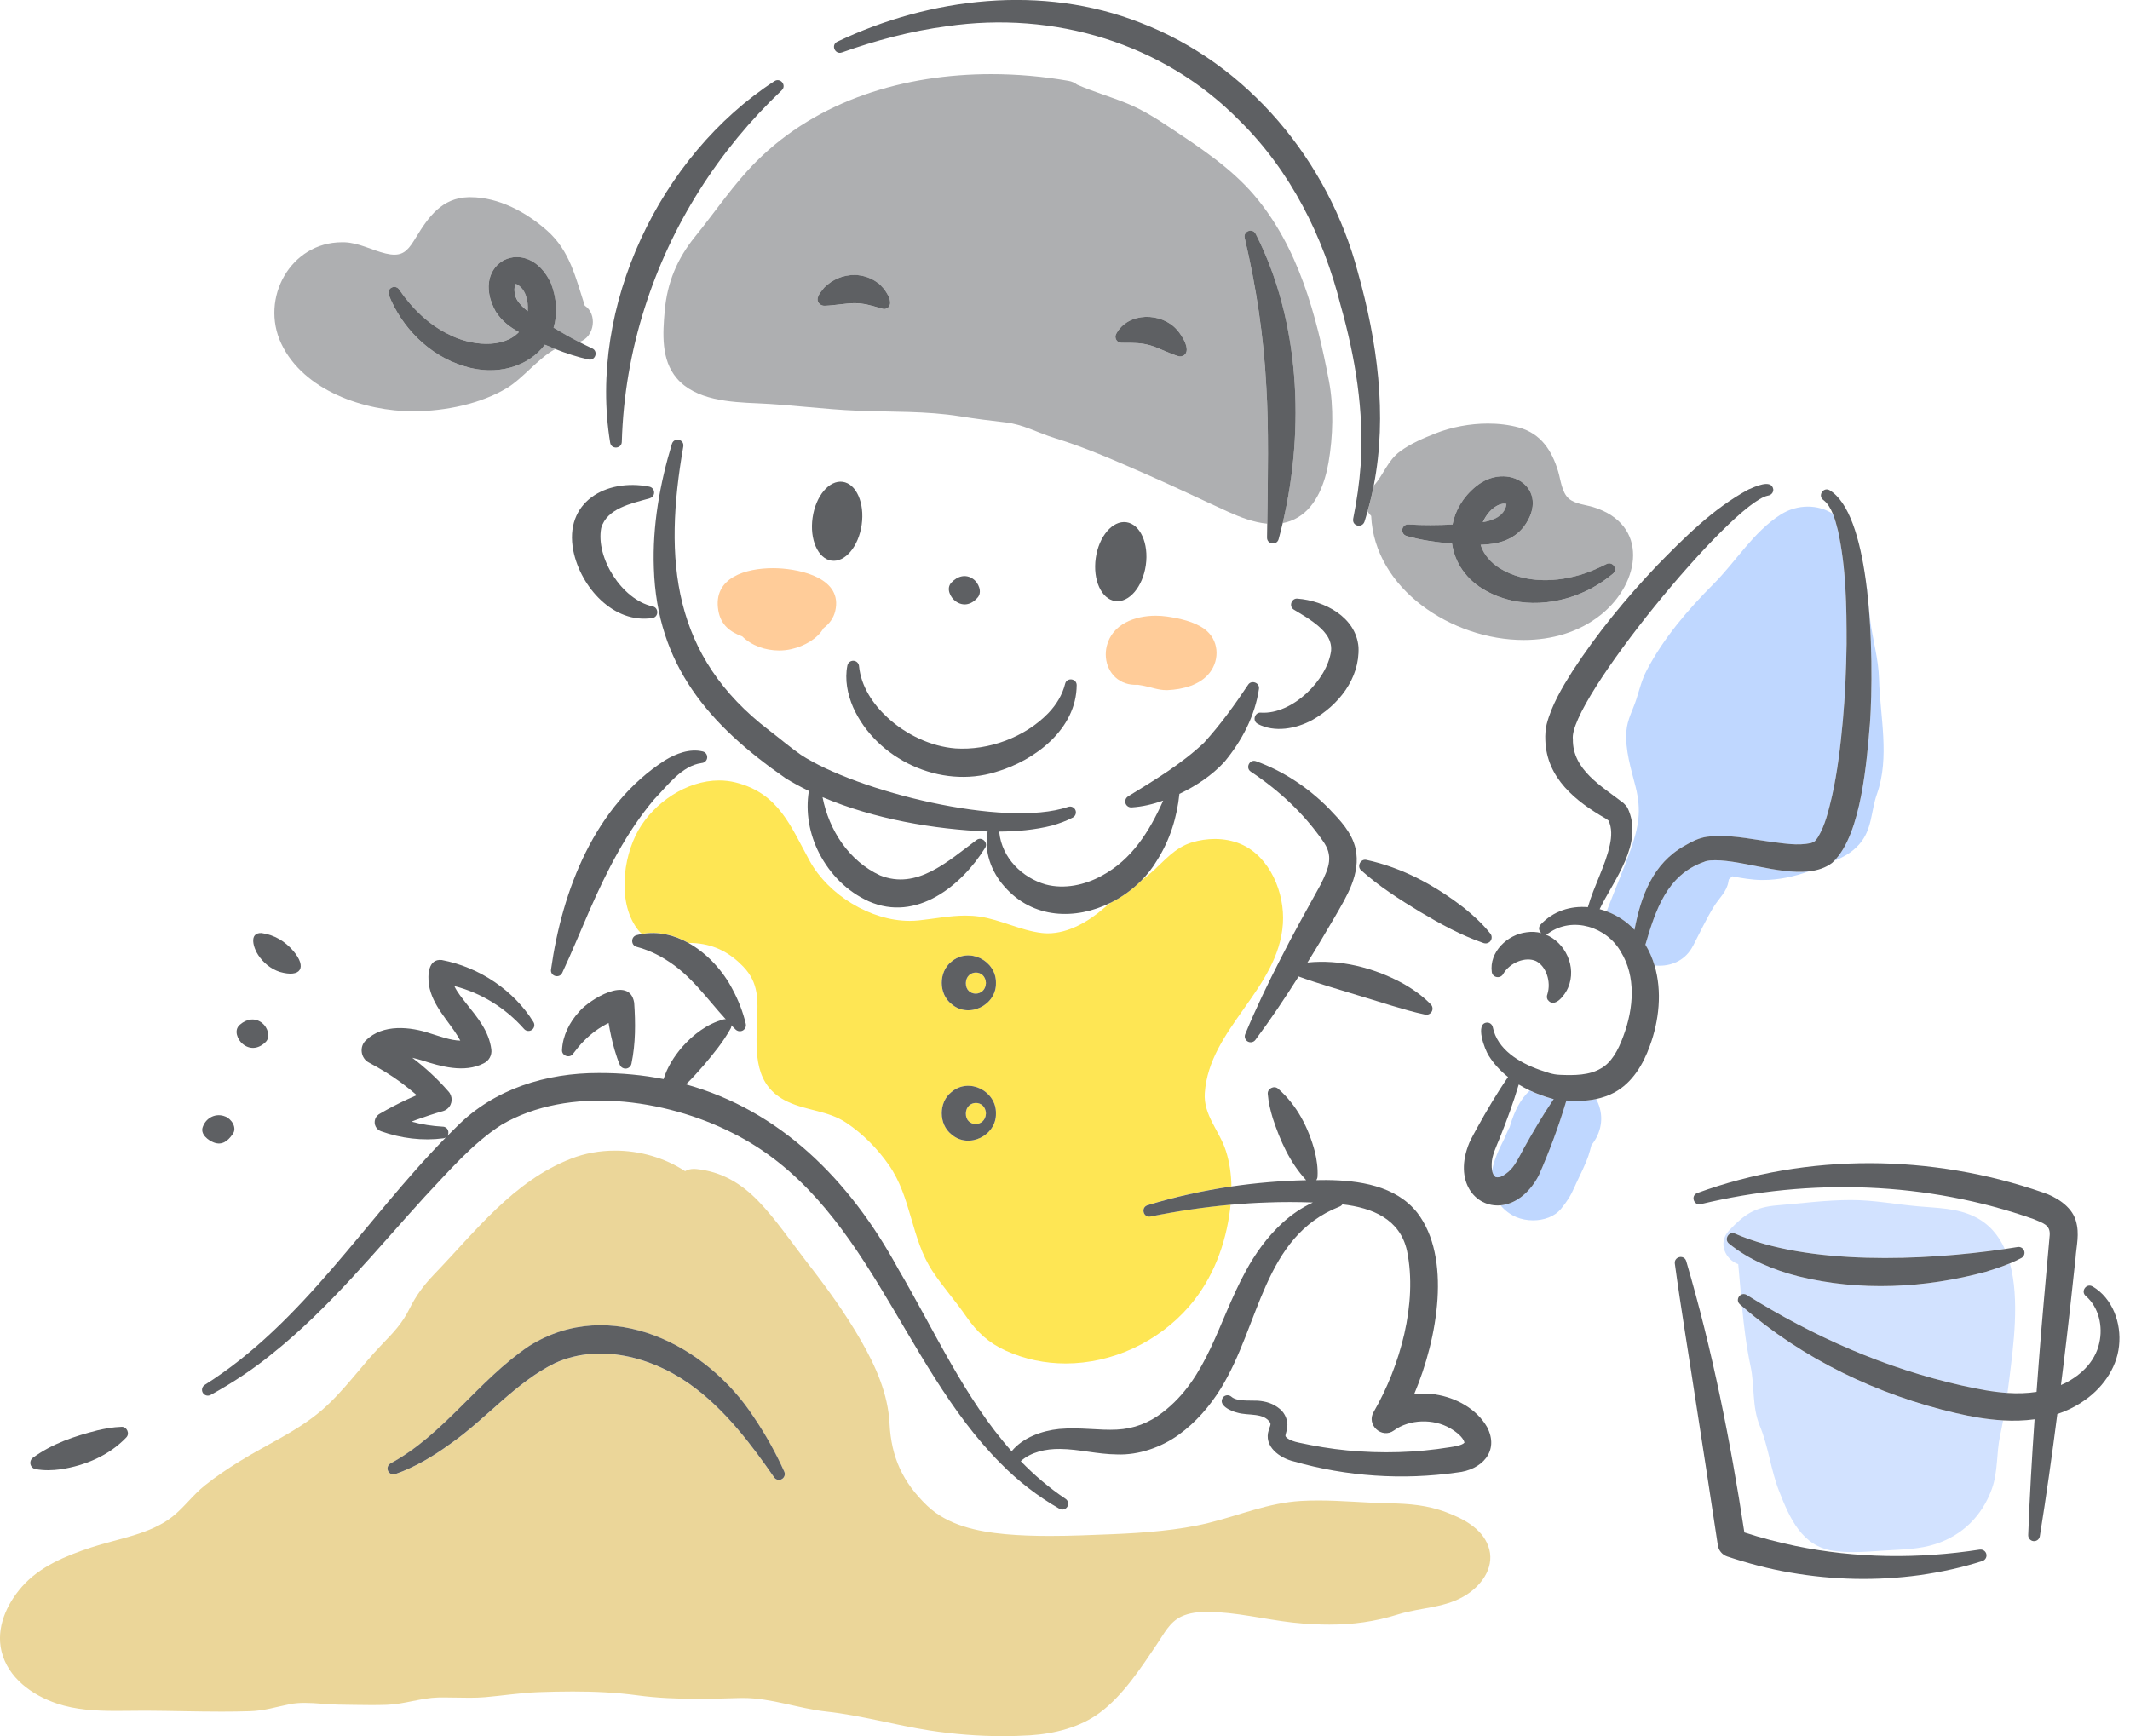 <svg width="157" height="128" viewBox="0 0 157 128" fill="none" xmlns="http://www.w3.org/2000/svg">
<g clip-path="url(#clip0_26_1686)">
<path d="M93.407 38.608C93.457 35.431 93.526 31.389 93.337 28.485C93.141 24.78 92.597 21.159 91.743 17.536C91.628 17.051 92.311 16.786 92.547 17.233C95.814 23.63 96.184 31.595 94.545 38.566C94.937 38.494 95.32 38.355 95.687 38.133C97.056 37.304 97.665 35.586 97.925 34.093C98.256 32.198 98.318 29.985 97.96 28.105C97.041 23.263 95.705 18.214 92.443 14.387C90.746 12.395 88.481 10.902 86.322 9.464C85.279 8.767 84.256 8.111 83.093 7.632C81.871 7.128 80.594 6.77 79.387 6.236C79.223 6.104 79.014 6.003 78.746 5.958C76.893 5.635 74.98 5.464 73.063 5.464C66.716 5.464 60.307 7.346 55.744 11.906C54.077 13.572 52.718 15.618 51.233 17.446C49.916 19.07 49.181 20.824 48.997 22.905C48.848 24.579 48.719 26.516 49.882 27.884C51.265 29.511 53.841 29.648 55.824 29.732C58.295 29.836 60.742 30.181 63.214 30.278C65.745 30.38 68.261 30.291 70.77 30.693C71.883 30.872 72.986 31.011 74.103 31.138C75.422 31.287 76.478 31.907 77.728 32.292C80.122 33.028 82.293 34.004 84.581 35.004C86.581 35.883 88.533 36.825 90.518 37.729C91.41 38.133 92.411 38.519 93.404 38.61L93.407 38.608ZM65.273 22.773C65.153 22.808 65.01 22.753 64.895 22.724C64.202 22.515 63.638 22.354 62.98 22.354C62.294 22.356 61.542 22.52 60.806 22.542C60.516 22.567 60.255 22.346 60.26 22.048C60.297 21.71 60.563 21.452 60.759 21.196C61.355 20.608 62.126 20.265 63.012 20.273C63.611 20.287 64.217 20.491 64.682 20.841C65.131 21.134 66.147 22.48 65.273 22.776V22.773ZM87.085 26.27C87.01 26.285 86.939 26.28 86.869 26.263C86.146 26.047 85.443 25.654 84.765 25.456C84.132 25.272 83.545 25.269 82.822 25.277H82.653C82.326 25.277 82.109 24.894 82.273 24.614C83.15 22.977 85.627 23.009 86.76 24.32C87.132 24.725 87.964 26.024 87.085 26.27Z" fill="#AEAFB1"/>
<path d="M30.459 30.318C30.491 30.318 30.521 30.318 30.553 30.318C32.809 30.303 35.412 29.787 37.37 28.605C38.535 27.899 39.635 26.454 40.922 25.729C40.666 25.627 40.413 25.523 40.162 25.411C38.955 27.027 36.595 27.76 34.193 26.988C32.879 26.585 31.718 25.855 30.782 24.941C29.86 24.032 29.128 22.942 28.656 21.745C28.569 21.524 28.676 21.273 28.899 21.184C29.09 21.109 29.302 21.179 29.413 21.338C30.37 22.736 31.622 23.965 33.152 24.688C34.647 25.453 37.039 25.744 38.244 24.482C37.596 24.122 36.997 23.69 36.535 22.972C34.516 19.306 38.907 17.178 40.614 20.896C41.068 22.105 41.091 23.215 40.8 24.159C41.419 24.534 42.047 24.889 42.691 25.217C43.878 24.827 44.022 23.119 43.103 22.535C42.435 20.494 42.017 18.494 40.316 16.992C38.791 15.646 36.766 14.538 34.682 14.538C34.632 14.538 34.585 14.538 34.535 14.538C32.586 14.585 31.594 15.969 30.668 17.491C30.174 18.298 29.841 18.775 29.071 18.775C28.887 18.775 28.678 18.748 28.437 18.691C27.386 18.442 26.472 17.896 25.372 17.859C25.317 17.859 25.263 17.859 25.21 17.859C21.412 17.859 19.152 21.989 20.734 25.336C22.386 28.823 26.89 30.321 30.457 30.321L30.459 30.318Z" fill="#AEAFB1"/>
<path d="M38.025 20.913C38.025 20.913 38.02 20.923 38.018 20.928C38.018 20.928 38.018 20.928 38.023 20.923V20.911L38.025 20.913Z" fill="#AEAFB1"/>
<path d="M38.902 22.94C38.957 22.175 38.761 21.338 38.12 20.97C38.053 20.943 38.02 20.941 38.016 20.936C37.859 21.209 37.919 21.715 38.085 22.048C38.259 22.381 38.557 22.674 38.905 22.94H38.902Z" fill="#AEAFB1"/>
<path d="M101.068 38.039C101.314 43.418 107.012 47.183 112.31 47.183C114.392 47.183 116.414 46.602 118.019 45.308C120.937 42.956 121.576 38.663 117.435 37.386C116.883 37.217 116.091 37.16 115.636 36.76C115.112 36.301 115.038 35.374 114.849 34.749C114.384 33.209 113.577 31.962 111.95 31.515C111.235 31.319 110.46 31.227 109.675 31.227C108.343 31.227 106.98 31.49 105.82 31.947C104.92 32.305 103.996 32.692 103.211 33.269C102.262 33.964 101.987 35.009 101.259 35.806C101.135 36.442 100.983 37.076 100.802 37.704C100.876 37.826 100.966 37.937 101.068 38.039ZM103.373 38.98C103.43 38.782 103.619 38.653 103.817 38.667C104.888 38.737 105.979 38.725 107.064 38.672C107.255 37.657 107.812 36.671 108.761 35.889C111.111 33.929 114.404 36.018 112.32 38.839C111.523 39.862 110.338 40.135 109.136 40.17C109.347 40.883 109.901 41.499 110.554 41.903C112.412 43.036 114.797 42.959 116.819 42.273C117.358 42.087 117.884 41.856 118.404 41.59C118.617 41.474 118.886 41.558 118.995 41.774C119.087 41.956 119.037 42.174 118.888 42.301C118.404 42.711 117.87 43.068 117.303 43.376C114.968 44.623 111.975 44.906 109.568 43.58C108.09 42.792 107.223 41.479 107.029 40.081C105.902 39.986 104.769 39.83 103.668 39.517C103.44 39.452 103.306 39.211 103.373 38.983V38.98Z" fill="#AEAFB1"/>
<path d="M111.031 37.13V37.14C111.031 37.14 111.031 37.15 111.034 37.153C111.034 37.143 111.034 37.133 111.031 37.128V37.13Z" fill="#AEAFB1"/>
<path d="M111.031 37.249C111.036 37.21 111.036 37.18 111.036 37.157C111.034 37.163 111.004 37.145 110.924 37.138C110.825 37.128 110.681 37.15 110.524 37.207C109.978 37.423 109.556 37.935 109.302 38.501C110.102 38.367 110.852 38.054 111.034 37.249H111.031Z" fill="#AEAFB1"/>
<path d="M72.673 72.47C72.623 71.424 71.219 71.464 71.192 72.47C71.172 73.508 72.633 73.525 72.673 72.47Z" fill="#FEE654"/>
<path d="M72.673 82.083C72.623 81.038 71.219 81.078 71.192 82.083C71.172 83.121 72.633 83.139 72.673 82.083Z" fill="#FEE654"/>
<path d="M50.744 69.515C50.94 69.517 51.136 69.522 51.328 69.539C52.733 69.671 53.809 70.255 54.78 71.258C55.938 72.462 55.866 73.717 55.804 75.303C55.707 77.653 55.588 80.052 58.037 81.214C59.47 81.897 61.032 81.872 62.386 82.779C63.608 83.596 64.679 84.686 65.519 85.891C67.191 88.284 67.148 91.324 68.743 93.731C69.501 94.878 70.437 95.919 71.219 97.059C71.999 98.196 72.871 99.011 74.138 99.582C75.552 100.223 77.055 100.523 78.55 100.523C81.966 100.523 85.359 98.956 87.649 96.314C89.398 94.294 90.349 91.749 90.674 89.114C90.687 89.015 90.694 88.913 90.704 88.814C88.727 88.99 86.755 89.288 84.797 89.683C84.278 89.792 84.062 89.017 84.584 88.848C86.601 88.23 88.672 87.775 90.766 87.468C90.754 86.578 90.63 85.689 90.359 84.845C89.882 83.357 88.692 82.213 88.804 80.581C89.132 75.815 94.246 72.929 94.562 68.082C94.709 65.841 93.613 63.147 91.447 62.223C90.848 61.97 90.198 61.853 89.544 61.853C88.978 61.853 88.412 61.94 87.873 62.101C86.576 62.489 85.831 63.472 84.859 64.327C84.621 64.538 84.37 64.736 84.117 64.928C83.466 65.583 82.701 66.135 81.874 66.544C81.69 66.686 81.508 66.83 81.332 66.984C80.229 67.938 78.754 68.809 77.238 68.809C77.092 68.809 76.948 68.802 76.801 68.784C75.226 68.603 73.763 67.803 72.198 67.575C71.848 67.523 71.5 67.503 71.155 67.503C69.995 67.503 68.86 67.739 67.695 67.858C67.481 67.88 67.267 67.89 67.051 67.89C64.172 67.89 61.067 65.983 59.686 63.48C58.27 60.904 57.406 58.493 54.229 57.688C53.826 57.587 53.414 57.539 53.004 57.539C50.61 57.539 48.212 59.173 47.052 61.212C45.88 63.274 45.505 66.683 47.072 68.608C47.149 68.703 47.231 68.782 47.316 68.849C48.518 68.635 49.698 68.921 50.749 69.507L50.744 69.515ZM70.112 70.913C71.411 69.778 73.443 70.826 73.41 72.47C73.453 74.097 71.403 75.127 70.127 74.015C69.185 73.275 69.175 71.665 70.112 70.913ZM70.112 80.526C71.411 79.394 73.443 80.439 73.41 82.083C73.453 83.71 71.403 84.741 70.127 83.628C69.185 82.888 69.175 81.279 70.112 80.526Z" fill="#FEE654"/>
<path d="M128.399 96.301C128.541 97.779 128.72 99.254 129.033 100.727C129.348 102.194 129.127 103.694 129.708 105.108C130.362 106.684 130.518 108.371 131.142 109.953C131.912 111.917 132.821 114.001 135.139 114.336C135.618 114.406 136.097 114.43 136.579 114.43C137.401 114.43 138.226 114.356 139.051 114.306C140.261 114.232 141.488 114.217 142.655 113.837C144.655 113.191 146.103 111.748 146.816 109.776C147.283 108.485 147.141 107.159 147.425 105.843C147.504 105.468 147.579 105.095 147.646 104.72C146.456 104.653 145.273 104.444 144.168 104.184C138.395 102.848 132.866 100.193 128.399 96.301Z" fill="#D2E2FF"/>
<path d="M128.75 95.472C133.663 98.549 138.986 100.896 144.633 102.157C145.743 102.406 146.861 102.624 147.969 102.699C148.021 102.316 148.07 101.936 148.118 101.551C148.396 99.266 148.883 95.824 148.147 93.142C147.564 93.386 146.967 93.579 146.369 93.763C141.883 94.975 137.086 95.218 132.545 94.093C130.727 93.621 128.919 92.889 127.441 91.68C127.056 91.367 127.443 90.736 127.895 90.949C133.263 93.294 141.741 92.956 147.77 92.079C147.308 91.054 146.595 90.207 145.522 89.688C144.235 89.064 142.804 89.062 141.408 88.938C139.741 88.791 138.124 88.471 136.448 88.471C136.44 88.471 136.43 88.471 136.423 88.471C134.592 88.471 132.831 88.714 131.018 88.861C129.353 88.992 128.568 89.526 127.441 90.726C126.571 91.652 127.214 92.891 128.124 93.199C128.196 93.954 128.258 94.707 128.325 95.459C128.444 95.392 128.598 95.38 128.752 95.474L128.75 95.472Z" fill="#D2E2FF"/>
<path d="M106.58 111.482C105.223 110.973 103.885 110.859 102.454 110.834C100.685 110.8 98.921 110.623 97.158 110.623C96.736 110.623 96.313 110.633 95.888 110.658C93.491 110.797 91.387 111.711 89.082 112.277C86.862 112.826 84.283 113.015 81.988 113.109C80.495 113.169 78.925 113.238 77.37 113.238C76.265 113.238 75.164 113.204 74.106 113.107C72.042 112.915 69.861 112.461 68.343 111.011C66.53 109.272 65.698 107.434 65.568 104.963C65.459 102.773 64.557 100.749 63.482 98.869C62.299 96.798 60.898 94.881 59.433 92.998C58.285 91.523 57.212 89.924 55.916 88.57C54.636 87.239 53.158 86.36 51.305 86.183C51.248 86.178 51.196 86.176 51.141 86.176C50.888 86.176 50.674 86.238 50.498 86.342C48.98 85.349 47.147 84.828 45.331 84.828C44.223 84.828 43.12 85.021 42.099 85.419C37.824 87.082 35.052 90.785 31.982 93.969C31.254 94.727 30.665 95.516 30.198 96.458C29.657 97.563 28.996 98.246 28.157 99.115C26.629 100.694 25.382 102.53 23.712 103.973C21.927 105.512 19.664 106.493 17.671 107.73C16.78 108.281 15.91 108.865 15.091 109.521C14.231 110.206 13.588 111.112 12.733 111.798C11.069 113.127 8.692 113.432 6.712 114.088C4.859 114.701 2.941 115.478 1.62 116.978C0.492 118.26 -0.308 120.013 0.112 121.744C0.589 123.706 2.365 124.978 4.193 125.591C5.592 126.063 7.072 126.137 8.55 126.137C8.893 126.137 9.236 126.132 9.578 126.13C9.926 126.125 10.271 126.122 10.617 126.122C10.679 126.122 10.743 126.122 10.806 126.122C12.651 126.132 14.497 126.19 16.342 126.19C17.03 126.19 17.716 126.182 18.404 126.16C19.502 126.127 20.329 125.844 21.375 125.638C21.72 125.569 22.085 125.544 22.458 125.544C23.285 125.544 24.15 125.663 24.935 125.673C25.747 125.683 26.564 125.705 27.379 125.705C27.754 125.705 28.127 125.7 28.502 125.688C29.801 125.643 31.023 125.179 32.307 125.146C32.444 125.144 32.583 125.142 32.72 125.142C33.038 125.142 33.353 125.149 33.669 125.154C33.981 125.161 34.294 125.166 34.608 125.166C34.995 125.166 35.385 125.156 35.777 125.122C37.077 125.007 38.366 124.804 39.67 124.754C40.514 124.724 41.367 124.704 42.216 124.704C43.818 124.704 45.42 124.776 46.995 124.99C48.449 125.186 49.934 125.246 51.414 125.246C52.463 125.246 53.511 125.216 54.549 125.186C54.626 125.186 54.706 125.184 54.783 125.184C56.864 125.184 58.844 125.961 60.913 126.185C63.464 126.463 65.978 127.185 68.514 127.58C70.286 127.853 72.106 127.998 73.915 127.998C74.585 127.998 75.254 127.978 75.917 127.938C77.693 127.829 79.601 127.354 81.049 126.281C82.785 124.997 84.094 122.968 85.287 121.203C85.803 120.44 86.208 119.591 87.073 119.181C87.654 118.908 88.322 118.834 88.975 118.834C89.246 118.834 89.514 118.846 89.773 118.861C91.872 118.99 93.931 119.539 96.035 119.695C96.708 119.745 97.356 119.775 97.99 119.775C99.706 119.775 101.319 119.566 103.052 119.022C104.771 118.483 106.605 118.57 108.167 117.525C109.33 116.747 110.224 115.399 109.695 113.976C109.205 112.65 107.819 111.947 106.575 111.482H106.58ZM57.595 109.071C57.401 109.158 57.177 109.091 57.061 108.925C55.381 106.493 53.588 104.159 51.36 102.435C48.486 100.175 44.38 98.934 40.927 100.491C38.028 101.901 35.864 104.588 33.179 106.463C31.942 107.357 30.601 108.17 29.138 108.681C28.912 108.761 28.666 108.641 28.589 108.415C28.519 108.214 28.606 107.996 28.787 107.896C32.73 105.751 35.214 101.807 38.984 99.251C44.973 95.474 52.132 99.162 55.59 104.526C56.45 105.798 57.187 107.129 57.811 108.505C57.91 108.721 57.811 108.977 57.597 109.076L57.595 109.071Z" fill="#EBD699"/>
<path d="M57.331 41.896C57.212 41.891 57.09 41.889 56.966 41.889C55.041 41.889 52.517 42.547 52.95 45.025C53.138 46.103 53.859 46.612 54.711 46.918C55.404 47.608 56.427 47.958 57.423 47.958C57.729 47.958 58.034 47.926 58.325 47.859C59.289 47.638 60.245 47.106 60.705 46.309C61.127 45.994 61.438 45.579 61.564 45.047C62.13 42.648 59.075 41.973 57.331 41.896Z" fill="#FFCC99"/>
<path d="M82.966 50.374C83.225 50.461 83.478 50.489 83.732 50.489C83.779 50.489 83.826 50.489 83.873 50.486C84.022 50.511 84.176 50.536 84.343 50.568C84.897 50.678 85.388 50.879 85.962 50.879C85.997 50.879 86.032 50.879 86.069 50.879C87.169 50.829 88.444 50.514 89.157 49.607C89.939 48.611 89.84 47.153 88.784 46.379C88.022 45.82 86.921 45.586 85.999 45.452C85.736 45.415 85.463 45.395 85.185 45.395C83.642 45.395 81.978 46.011 81.578 47.633C81.3 48.768 81.816 49.992 82.969 50.377L82.966 50.374Z" fill="#FFCC99"/>
<path d="M137.834 53.297C137.603 56.009 137.218 61.438 135.183 63.48C135.807 63.216 136.465 62.894 137.031 62.258C138.013 61.155 137.893 59.819 138.35 58.528C139.309 55.831 138.576 52.826 138.502 50.064C138.46 48.559 138.04 47.208 137.851 45.723C137.727 44.749 137.687 43.749 137.518 42.773C138.06 46.706 137.975 51.241 137.829 53.297H137.834Z" fill="#BFD7FF"/>
<path d="M124.788 69.74C125.289 68.774 125.786 67.704 126.355 66.793C126.72 66.212 127.294 65.72 127.401 64.99C127.411 64.92 127.426 64.863 127.443 64.818C127.523 64.749 127.602 64.677 127.684 64.607C128.384 64.741 129.1 64.865 129.813 64.878C129.858 64.878 129.9 64.878 129.944 64.878C131.104 64.878 132.24 64.629 133.328 64.242C131.037 64.498 128.032 63.279 126.042 63.437C125.873 63.455 125.756 63.472 125.578 63.552C122.853 64.518 122.02 67.118 121.275 69.646C121.568 70.128 121.787 70.642 121.946 71.173C122.073 71.188 122.199 71.196 122.323 71.196C123.302 71.196 124.261 70.751 124.785 69.74H124.788Z" fill="#BFD7FF"/>
<path d="M120.475 68.556C120.95 66.085 121.814 63.658 124.189 62.347C124.686 62.054 125.212 61.783 125.806 61.699C127.371 61.5 128.886 61.843 130.354 62.042C131.477 62.188 132.505 62.374 133.487 62.158C133.79 62.054 133.807 61.999 134.003 61.721C134.54 60.825 134.778 59.777 135.039 58.689C135.442 56.894 135.66 55.021 135.832 53.148C136.005 51.273 136.08 49.384 136.11 47.496C136.112 44.69 136.073 41.846 135.471 39.112C135.372 38.722 135.26 38.282 135.094 37.878C134.537 37.525 133.902 37.351 133.256 37.351C132.56 37.351 131.857 37.552 131.246 37.94C129.246 39.214 127.955 41.399 126.305 43.051C124.417 44.943 122.607 47.057 121.365 49.446C121.019 50.109 120.85 50.812 120.627 51.514C120.369 52.327 119.949 53.029 119.879 53.901C119.772 55.279 120.227 56.692 120.56 58.014C120.999 59.757 120.788 60.964 120.19 62.64C119.648 64.155 119.027 65.613 118.453 67.111C118.443 67.14 118.436 67.168 118.426 67.197C119.196 67.486 119.909 67.95 120.473 68.556H120.475Z" fill="#BFD7FF"/>
<path d="M115.45 81.135C115.448 81.152 115.445 81.172 115.44 81.189C114.879 83.069 114.201 84.892 113.413 86.675C112.648 88.103 111.59 88.776 110.604 88.863C110.919 89.238 111.319 89.544 111.769 89.732C112.134 89.886 112.566 89.968 113.003 89.968C113.786 89.968 114.591 89.703 115.073 89.106C115.51 88.568 115.781 88.15 116.061 87.497C116.017 87.599 116.002 87.639 116.002 87.639C116.002 87.639 116.136 87.333 116.183 87.231C116.493 86.566 116.844 85.893 117.082 85.2C117.172 84.944 117.231 84.683 117.303 84.425C118.019 83.534 118.245 82.394 117.785 81.306C117.745 81.212 117.698 81.12 117.646 81.028C116.923 81.182 116.18 81.194 115.448 81.135H115.45Z" fill="#BFD7FF"/>
<path d="M112.762 80.397C112.082 81.016 111.637 81.895 111.324 82.933C111.297 83.02 111.272 83.106 111.245 83.194C111.255 83.154 111.257 83.136 111.252 83.136C111.225 83.136 110.939 83.832 110.88 83.953C110.492 84.726 110.127 85.468 109.98 86.3C110.015 86.494 110.085 86.663 110.239 86.782C110.576 86.869 110.875 86.641 111.178 86.4C111.655 86.002 111.955 85.327 112.258 84.785C112.969 83.511 113.701 82.247 114.529 81.03C114.501 81.025 114.471 81.023 114.444 81.018C113.873 80.862 113.306 80.658 112.765 80.402L112.762 80.397Z" fill="#BFD7FF"/>
<path d="M63.514 38.687C63.743 37.083 63.117 35.667 62.118 35.523C61.117 35.382 60.123 36.566 59.895 38.171C59.666 39.775 60.292 41.191 61.291 41.335C62.289 41.476 63.286 40.292 63.514 38.687Z" fill="#5E6063"/>
<path d="M84.457 41.67C84.686 40.066 84.045 38.648 83.026 38.501C82.008 38.357 80.997 39.539 80.768 41.144C80.54 42.748 81.18 44.166 82.199 44.312C83.217 44.456 84.228 43.274 84.457 41.67Z" fill="#5E6063"/>
<path d="M40.616 20.896C38.91 17.178 34.518 19.306 36.538 22.972C37 23.69 37.598 24.122 38.247 24.482C37.042 25.746 34.65 25.453 33.154 24.688C31.622 23.965 30.37 22.736 29.416 21.338C29.304 21.176 29.093 21.107 28.902 21.184C28.681 21.271 28.571 21.522 28.658 21.745C29.13 22.942 29.863 24.032 30.785 24.941C31.721 25.855 32.879 26.588 34.195 26.988C36.597 27.76 38.957 27.027 40.164 25.411C40.415 25.52 40.669 25.627 40.924 25.729C41.722 26.044 42.536 26.315 43.381 26.501C43.883 26.61 44.116 25.898 43.652 25.684C43.329 25.535 43.011 25.376 42.693 25.215C42.052 24.887 41.424 24.532 40.803 24.157C41.093 23.213 41.073 22.105 40.616 20.893V20.896ZM38.026 20.913V20.926C38.026 20.926 38.02 20.926 38.018 20.931C38.02 20.926 38.023 20.921 38.026 20.916V20.913ZM38.013 20.936C38.013 20.936 38.053 20.943 38.117 20.97C38.758 21.338 38.955 22.177 38.9 22.94C38.555 22.674 38.257 22.381 38.08 22.048C37.911 21.715 37.854 21.211 38.011 20.936H38.013Z" fill="#5E6063"/>
<path d="M103.668 39.514C104.769 39.83 105.902 39.984 107.029 40.078C107.223 41.476 108.09 42.79 109.568 43.577C111.975 44.906 114.966 44.623 117.303 43.374C117.87 43.066 118.401 42.708 118.888 42.298C119.037 42.172 119.087 41.956 118.995 41.772C118.886 41.556 118.615 41.471 118.404 41.588C117.884 41.851 117.358 42.085 116.819 42.271C114.797 42.956 112.412 43.036 110.554 41.901C109.901 41.496 109.347 40.88 109.136 40.167C110.338 40.133 111.523 39.859 112.32 38.836C114.404 36.015 111.111 33.926 108.761 35.886C107.812 36.671 107.258 37.654 107.064 38.67C105.981 38.722 104.891 38.734 103.817 38.665C103.619 38.65 103.43 38.777 103.373 38.978C103.308 39.206 103.44 39.447 103.668 39.512V39.514ZM111.031 37.13C111.031 37.13 111.031 37.145 111.034 37.155C111.034 37.155 111.034 37.15 111.029 37.143V37.133L111.031 37.13ZM110.522 37.205C110.678 37.148 110.822 37.125 110.922 37.135C111.001 37.143 111.031 37.16 111.034 37.155C111.034 37.177 111.034 37.207 111.029 37.247C110.847 38.049 110.097 38.362 109.297 38.498C109.553 37.932 109.973 37.421 110.519 37.205H110.522Z" fill="#5E6063"/>
<path d="M72.034 44.084C72.452 43.654 72.106 42.934 71.719 42.678C71.19 42.311 70.586 42.46 70.134 42.944C69.704 43.383 70.059 44.066 70.452 44.337C70.984 44.715 71.582 44.598 72.034 44.084Z" fill="#5E6063"/>
<path d="M73.391 56.916C76.275 56.081 79.35 53.757 79.362 50.499C79.347 50.009 78.629 49.93 78.51 50.409C78.304 51.236 77.857 51.961 77.273 52.572C75.544 54.363 72.856 55.341 70.425 55.178C68.614 55.031 66.786 54.169 65.409 52.895C64.339 51.907 63.472 50.61 63.32 49.128C63.31 48.934 63.174 48.763 62.973 48.723C62.739 48.676 62.511 48.827 62.461 49.061C62.25 50.099 62.471 51.187 62.881 52.143C64.602 55.99 69.324 58.187 73.391 56.916Z" fill="#5E6063"/>
<path d="M45.833 32.573C45.932 29.188 46.501 25.892 47.519 22.696C49.452 16.587 52.959 11.071 57.622 6.653C58 6.291 57.528 5.707 57.093 5.975C48.622 11.476 43.331 22.607 44.976 32.645C45.068 33.157 45.825 33.085 45.833 32.575V32.573Z" fill="#5E6063"/>
<path d="M62.048 3.869C64.577 2.968 67.171 2.282 69.796 1.935C77.671 0.785 85.744 3.166 91.358 8.888C95.118 12.581 97.543 17.431 98.817 22.51C99.9 26.345 100.553 30.303 100.293 34.292C100.198 35.618 100.007 36.939 99.741 38.25C99.652 38.799 100.402 38.958 100.576 38.459C100.658 38.208 100.727 37.955 100.799 37.701C100.981 37.073 101.132 36.44 101.256 35.804C102.277 30.594 101.512 25.142 100.084 20.059C97.933 11.903 91.989 4.696 84.035 1.666C76.841 -1.16 68.589 -0.201 61.718 3.072C61.214 3.323 61.564 4.048 62.048 3.867V3.869Z" fill="#5E6063"/>
<path d="M82.273 24.616C82.109 24.897 82.326 25.277 82.653 25.274H82.822C83.545 25.269 84.132 25.274 84.765 25.455C85.443 25.654 86.146 26.047 86.869 26.262C86.936 26.28 87.01 26.285 87.085 26.27C87.964 26.024 87.132 24.725 86.76 24.32C85.627 23.009 83.15 22.977 82.273 24.613V24.616Z" fill="#5E6063"/>
<path d="M64.682 20.839C64.217 20.488 63.611 20.285 63.012 20.27C62.128 20.265 61.358 20.605 60.759 21.194C60.563 21.45 60.297 21.71 60.26 22.046C60.253 22.344 60.516 22.565 60.806 22.54C61.542 22.517 62.294 22.356 62.98 22.351C63.641 22.351 64.205 22.512 64.895 22.721C65.01 22.751 65.154 22.806 65.273 22.771C66.145 22.475 65.131 21.129 64.682 20.836V20.839Z" fill="#5E6063"/>
<path d="M92.547 17.23C92.311 16.786 91.628 17.051 91.743 17.533C92.597 21.159 93.144 24.777 93.337 28.483C93.526 31.386 93.457 35.429 93.407 38.605C93.402 38.958 93.397 39.303 93.392 39.633C93.385 40.135 94.102 40.237 94.244 39.76C94.351 39.365 94.453 38.965 94.547 38.563C96.186 31.592 95.814 23.63 92.55 17.23H92.547Z" fill="#5E6063"/>
<path d="M84.112 64.935C84.559 64.486 84.954 63.986 85.274 63.445C86.245 61.925 86.76 60.219 86.933 58.528C88.141 57.952 89.316 57.184 90.25 56.171C91.531 54.624 92.503 52.791 92.798 50.784C92.865 50.33 92.227 50.099 91.989 50.496C90.987 51.999 89.949 53.434 88.749 54.755C87.088 56.325 85.11 57.509 83.153 58.709C83.016 58.791 82.929 58.945 82.939 59.114C82.954 59.357 83.163 59.541 83.406 59.526C84.213 59.476 84.991 59.288 85.739 59.024C84.72 61.302 83.426 63.373 81.205 64.567C79.956 65.25 78.456 65.573 77.074 65.206C75.348 64.714 73.855 63.264 73.654 61.364C73.654 61.344 73.644 61.329 73.641 61.309C74.956 61.297 76.279 61.188 77.559 60.86C78.073 60.711 78.585 60.532 79.074 60.273C79.263 60.174 79.352 59.948 79.278 59.745C79.196 59.521 78.947 59.407 78.726 59.489C74.039 61.073 63.149 58.341 59.038 55.652C58.36 55.19 57.381 54.368 56.715 53.861C49.532 48.39 48.903 41.292 50.366 32.916C50.448 32.382 49.698 32.218 49.529 32.715C48.637 35.655 48.083 38.772 48.195 41.876C48.416 49.051 52.274 53.461 57.895 57.37C58.444 57.711 59.023 58.023 59.622 58.314C59.363 59.844 59.651 61.483 60.382 62.906C61.177 64.443 62.421 65.722 64.036 66.45C67.551 68 70.867 65.302 72.601 62.524C72.876 62.131 72.36 61.635 71.98 61.93C69.829 63.529 67.576 65.625 64.868 64.538C62.595 63.485 61.107 61.235 60.628 58.769C64.413 60.385 68.894 61.15 72.797 61.302C72.504 62.747 73.065 64.279 74.036 65.362C76.13 67.764 79.29 67.833 81.866 66.552C82.693 66.142 83.458 65.591 84.109 64.935H84.112Z" fill="#5E6063"/>
<path d="M47.882 36.738C48.044 36.698 48.175 36.569 48.208 36.395C48.255 36.157 48.098 35.926 47.86 35.879C44.663 35.253 41.553 37.021 42.261 40.609C42.795 43.272 45.219 46.021 48.108 45.562C48.57 45.465 48.558 44.779 48.086 44.702C45.833 44.198 43.903 41.124 44.313 38.933C44.725 37.475 46.546 37.12 47.882 36.74V36.738Z" fill="#5E6063"/>
<path d="M92.694 53.362C93.946 54.033 95.531 53.73 96.725 53.084C98.641 52.006 100.235 50.042 100.134 47.71C99.947 45.472 97.605 44.288 95.64 44.134C95.19 44.084 94.974 44.717 95.372 44.948C95.881 45.259 96.383 45.544 96.817 45.874C97.56 46.426 98.191 47.079 98.114 47.978C97.831 50.141 95.257 52.679 92.96 52.54C92.493 52.48 92.279 53.134 92.699 53.36L92.694 53.362Z" fill="#5E6063"/>
<path d="M2.621 108.311C3.257 108.428 3.873 108.406 4.474 108.326C6.275 108.05 8.036 107.313 9.313 105.972C9.588 105.686 9.35 105.167 8.95 105.194C8.321 105.214 7.745 105.324 7.181 105.453C5.485 105.885 3.863 106.424 2.422 107.474C2.33 107.544 2.265 107.643 2.243 107.765C2.196 108.021 2.365 108.266 2.621 108.314V108.311Z" fill="#5E6063"/>
<path d="M105.827 102.808C105.305 102.728 104.771 102.718 104.24 102.776C105.998 98.616 106.98 92.698 104.476 89.422C102.886 87.391 100.139 87.02 97.764 86.996C97.516 86.996 97.267 87.001 97.019 87.003C97.073 86.931 97.108 86.844 97.113 86.747C97.15 86.102 97.056 85.496 96.917 84.907C96.452 83.149 95.6 81.477 94.207 80.263C93.909 80 93.399 80.263 93.447 80.663C93.499 81.296 93.645 81.872 93.812 82.433C94.361 84.102 95.064 85.694 96.276 87.008C94.433 87.05 92.59 87.204 90.766 87.472C88.672 87.78 86.601 88.235 84.584 88.853C84.062 89.02 84.278 89.794 84.797 89.688C86.755 89.293 88.727 88.997 90.704 88.819C91.601 88.739 92.498 88.679 93.397 88.652C94.522 88.607 95.65 88.612 96.773 88.652C95.943 89.03 95.178 89.559 94.515 90.167C93.402 91.193 92.513 92.43 91.812 93.733C89.768 97.478 89.028 101.588 85.681 104.141C84.69 104.904 83.578 105.336 82.323 105.398C81.051 105.47 79.63 105.212 78.07 105.351C76.801 105.48 75.398 105.977 74.566 106.995C71.095 103.091 68.887 98.114 66.217 93.569C62.59 86.901 57.446 81.855 50.562 79.945C51.022 79.501 51.442 79.031 51.871 78.537C52.597 77.673 53.28 76.858 53.846 75.84C53.896 75.758 53.913 75.671 53.906 75.587C54.01 75.693 54.117 75.803 54.226 75.907C54.333 76.006 54.487 76.053 54.639 76.016C54.88 75.959 55.029 75.716 54.971 75.475C54.76 74.591 54.432 73.754 53.998 72.944C53.307 71.596 52.137 70.294 50.744 69.517C49.693 68.931 48.513 68.645 47.311 68.859C47.177 68.884 47.042 68.911 46.908 68.948C46.491 69.065 46.496 69.693 46.921 69.803C47.726 70.021 48.426 70.339 49.074 70.749C50.898 71.856 52.07 73.585 53.496 75.147C53.441 75.14 53.382 75.14 53.322 75.157C52.112 75.49 51.119 76.257 50.299 77.171C49.691 77.874 49.186 78.669 48.913 79.555C47.395 79.257 45.8 79.101 44.124 79.108C40.288 79.101 36.456 80.258 33.686 83.04C33.447 83.27 33.211 83.506 32.978 83.742C33.144 83.494 33.028 83.079 32.645 83.062C31.863 83.022 31.085 82.898 30.335 82.692C30.442 82.652 30.546 82.607 30.653 82.568C31.316 82.332 31.979 82.103 32.653 81.915C32.772 81.88 32.891 81.82 32.99 81.731C33.375 81.398 33.39 80.807 33.035 80.444C32.243 79.535 31.351 78.713 30.387 77.983C30.631 78.038 30.866 78.105 31.088 78.169C32.451 78.612 34.22 79.135 35.653 78.393C36.033 78.214 36.272 77.807 36.217 77.367C36.036 75.991 35.174 74.998 34.411 74.034C34.076 73.595 33.703 73.163 33.49 72.696C35.465 73.195 37.265 74.315 38.627 75.857C38.763 76.016 38.997 76.056 39.181 75.942C39.384 75.815 39.446 75.549 39.32 75.348C38.602 74.191 37.618 73.185 36.471 72.405C35.3 71.606 33.962 71.044 32.563 70.776C31.55 70.669 31.517 71.889 31.617 72.609C31.858 74.126 33.067 75.271 33.79 76.468C33.84 76.553 33.885 76.637 33.927 76.719C33.211 76.704 32.439 76.406 31.718 76.188C30.253 75.693 28.233 75.472 26.974 76.692C26.467 77.151 26.582 78.025 27.193 78.338C28.02 78.78 28.827 79.265 29.582 79.826C29.972 80.117 30.35 80.422 30.718 80.74C30.484 80.839 30.25 80.941 30.02 81.05C29.341 81.368 28.676 81.711 28.03 82.088C27.861 82.175 27.722 82.309 27.655 82.501C27.526 82.868 27.717 83.27 28.084 83.4C29.552 83.924 31.14 84.122 32.68 83.921C32.759 83.911 32.822 83.884 32.876 83.844C26.907 89.921 22.398 97.488 15.103 102.093C14.902 102.212 14.83 102.473 14.946 102.679C15.066 102.885 15.326 102.957 15.533 102.838C17.102 101.976 18.672 100.945 20.056 99.81C24.276 96.445 27.722 92.159 31.311 88.222C33.075 86.357 34.806 84.314 36.965 82.925C41.938 80.012 49.01 80.996 53.98 83.521C63.874 88.461 66.334 100.439 73.751 107.882C75.032 109.19 76.498 110.325 78.088 111.232C78.279 111.344 78.532 111.291 78.659 111.105C78.798 110.904 78.739 110.626 78.535 110.497C77.313 109.68 76.225 108.743 75.239 107.725C75.979 107.057 77.079 106.809 78.142 106.824C79.516 106.836 80.895 107.218 82.346 107.228C83.928 107.288 85.587 106.704 86.869 105.788C88.156 104.859 89.172 103.672 89.972 102.386C92.895 97.65 93.094 91.19 98.718 88.963C98.825 88.925 98.897 88.863 98.944 88.789C101.145 89.042 103.196 89.859 103.713 92.233C104.498 96.09 103.209 100.704 101.254 104.092C100.685 105.033 101.848 106.116 102.752 105.458C103.887 104.626 105.656 104.576 106.893 105.301C107.365 105.577 107.849 105.967 107.946 106.354C107.794 106.553 107.206 106.647 106.888 106.694C104.381 107.104 101.823 107.174 99.291 106.93C98.097 106.816 96.912 106.615 95.737 106.359C95.382 106.282 95.071 106.188 94.833 105.987C94.785 105.942 94.771 105.917 94.761 105.897C94.753 105.87 94.736 105.863 94.763 105.751C94.785 105.644 94.85 105.473 94.882 105.224C94.954 104.735 94.709 104.174 94.338 103.878C93.839 103.463 93.317 103.317 92.721 103.267C92.07 103.237 91.161 103.332 90.764 102.974C90.595 102.825 90.337 102.83 90.175 102.992C89.693 103.593 90.756 104.047 91.194 104.146C92.008 104.397 93.161 104.112 93.643 104.916C93.663 105.103 93.603 105.137 93.524 105.415C93.104 106.642 94.353 107.512 95.379 107.747C99.259 108.858 103.398 109.136 107.404 108.56C109.193 108.388 110.559 107.007 109.603 105.197C108.82 103.848 107.312 103.044 105.815 102.81L105.827 102.808Z" fill="#5E6063"/>
<path d="M125.578 63.552C125.756 63.472 125.871 63.455 126.042 63.437C128.032 63.279 131.037 64.5 133.328 64.242C133.969 64.17 134.555 63.984 135.044 63.616C135.091 63.574 135.139 63.527 135.183 63.48C137.218 61.438 137.603 56.009 137.834 53.297C137.98 51.241 138.065 46.704 137.523 42.773C137.101 39.7 136.296 36.998 134.843 36.132C134.371 35.893 133.974 36.566 134.398 36.864C134.709 37.1 134.927 37.468 135.094 37.873C135.26 38.278 135.372 38.717 135.471 39.107C136.073 41.841 136.115 44.687 136.11 47.491C136.08 49.379 136.005 51.269 135.832 53.144C135.66 55.016 135.439 56.889 135.039 58.684C134.778 59.772 134.54 60.82 134.003 61.716C133.807 61.995 133.79 62.049 133.487 62.154C132.503 62.37 131.477 62.183 130.354 62.037C128.884 61.838 127.371 61.493 125.806 61.694C125.215 61.779 124.688 62.049 124.189 62.342C121.814 63.656 120.95 66.08 120.475 68.551C119.914 67.945 119.201 67.481 118.428 67.192C118.257 67.128 118.086 67.073 117.909 67.028C118.935 64.88 121.208 62.176 119.966 59.563C119.889 59.434 119.775 59.305 119.666 59.206C118.063 57.964 115.905 56.764 115.935 54.507C115.569 51.743 127.587 37.11 130.305 36.542C130.543 36.512 130.732 36.313 130.705 36.062C130.56 35.292 129.338 35.893 128.871 36.092C126.271 37.495 124.162 39.624 122.12 41.71C119.837 44.121 117.728 46.679 115.89 49.505C115.137 50.697 114.367 51.994 114.004 53.392C113.92 53.764 113.885 54.184 113.905 54.572C113.99 57.375 116.161 59.091 118.359 60.35C118.456 60.408 118.538 60.485 118.558 60.492C118.823 61.031 118.794 61.679 118.66 62.293C118.334 63.825 117.497 65.29 117.05 66.85C117.047 66.86 117.047 66.87 117.045 66.879C115.778 66.773 114.496 67.155 113.555 68.166C113.364 68.379 113.436 68.648 113.609 68.789C113.272 68.7 112.909 68.673 112.529 68.73C111.106 68.894 109.752 70.195 109.96 71.673C110.035 72.105 110.629 72.174 110.815 71.777C111.309 70.96 112.452 70.505 113.219 70.856C113.967 71.238 114.347 72.375 114.059 73.289C114.009 73.423 113.999 73.572 114.079 73.707C114.588 74.402 115.386 73.309 115.584 72.812C116.243 71.268 115.366 69.465 113.91 68.891C113.987 68.886 114.067 68.856 114.141 68.799C115.93 67.53 118.443 68.34 119.477 70.183C120.582 71.976 120.438 74.3 119.651 76.399C119.273 77.449 118.756 78.356 118.004 78.768C117.149 79.282 116.029 79.287 114.996 79.242C114.417 79.225 114.014 79.046 113.478 78.872C111.975 78.336 110.36 77.372 110.032 75.726C109.99 75.534 109.824 75.39 109.62 75.388C108.691 75.42 109.439 77.382 109.734 77.832C110.117 78.442 110.604 78.964 111.158 79.404C110.318 80.621 109.575 81.887 108.867 83.168C108.701 83.474 108.445 83.931 108.304 84.246C107.124 87.09 108.733 89.027 110.606 88.861C111.592 88.771 112.651 88.101 113.416 86.673C114.203 84.89 114.881 83.067 115.443 81.187C115.448 81.167 115.45 81.15 115.453 81.132C116.185 81.192 116.928 81.179 117.651 81.025C118.108 80.928 118.558 80.775 118.995 80.543C120.334 79.818 121.129 78.442 121.606 77.109C122.286 75.266 122.53 73.098 121.951 71.171C121.792 70.639 121.571 70.125 121.28 69.644C122.025 67.115 122.86 64.515 125.582 63.549L125.578 63.552ZM112.256 84.78C111.955 85.322 111.652 85.997 111.175 86.395C110.872 86.638 110.574 86.864 110.236 86.777C110.085 86.658 110.013 86.489 109.978 86.295C109.951 86.144 109.948 85.977 109.951 85.808C109.958 85.188 110.293 84.532 110.522 83.956C111.048 82.647 111.54 81.321 111.945 79.955C112.208 80.116 112.482 80.263 112.76 80.394C113.301 80.65 113.868 80.854 114.439 81.01C114.466 81.015 114.496 81.018 114.524 81.023C113.696 82.242 112.964 83.504 112.253 84.778L112.256 84.78Z" fill="#5E6063"/>
<path d="M42.685 74.591C41.975 75.361 41.471 76.366 41.426 77.417C41.399 77.834 41.985 78.048 42.231 77.7C42.502 77.345 42.76 77.014 43.053 76.727C43.582 76.192 44.191 75.743 44.859 75.418C44.971 76.093 45.115 76.761 45.306 77.419C45.416 77.784 45.532 78.15 45.689 78.51C45.743 78.636 45.858 78.738 46.002 78.77C46.248 78.828 46.491 78.671 46.543 78.423C46.854 76.938 46.849 75.418 46.744 73.918C46.397 71.859 43.441 73.692 42.685 74.586V74.591Z" fill="#5E6063"/>
<path d="M20.625 71.653C22.165 72.1 22.649 71.337 21.628 70.115C21.005 69.395 20.255 68.933 19.279 68.787C18.29 68.75 18.715 69.949 19.033 70.411C19.415 70.99 19.962 71.434 20.622 71.653H20.625Z" fill="#5E6063"/>
<path d="M17.892 76.965C18.402 77.387 19.025 77.34 19.537 76.863C20.006 76.461 19.706 75.726 19.333 75.43C18.824 75.015 18.193 75.1 17.684 75.544C17.202 75.947 17.517 76.662 17.89 76.965H17.892Z" fill="#5E6063"/>
<path d="M15.766 84.231C16.352 84.45 16.777 84.147 17.14 83.626C17.517 83.151 17.045 82.468 16.598 82.312C15.943 82.044 15.215 82.364 14.956 83.059C14.725 83.618 15.359 84.078 15.766 84.231Z" fill="#5E6063"/>
<path d="M55.59 104.521C52.132 99.16 44.973 95.472 38.984 99.246C35.214 101.802 32.732 105.746 28.787 107.891C28.606 107.991 28.519 108.209 28.589 108.41C28.668 108.636 28.914 108.756 29.138 108.676C30.601 108.167 31.94 107.355 33.179 106.458C35.862 104.583 38.026 101.896 40.927 100.486C44.382 98.929 48.486 100.17 51.36 102.43C53.59 104.154 55.381 106.491 57.061 108.92C57.177 109.088 57.401 109.156 57.595 109.066C57.811 108.967 57.908 108.711 57.808 108.495C57.185 107.119 56.45 105.79 55.588 104.516L55.59 104.521Z" fill="#5E6063"/>
<path d="M94.413 70.639C93.474 72.472 92.575 74.328 91.785 76.242C91.71 76.421 91.765 76.632 91.926 76.754C92.118 76.898 92.391 76.858 92.532 76.667C93.668 75.15 94.711 73.582 95.719 71.99C97.096 72.5 98.906 73.006 100.27 73.433L102.608 74.149C103.395 74.382 104.188 74.621 105.042 74.799C105.184 74.832 105.338 74.792 105.452 74.685C105.631 74.514 105.636 74.228 105.464 74.049C104.836 73.399 104.103 72.89 103.326 72.46C101.217 71.33 98.765 70.716 96.37 70.962C97.058 69.86 97.759 68.675 98.402 67.577C99.259 66.077 100.312 64.443 99.92 62.573C99.642 61.359 98.765 60.46 97.948 59.605C96.425 58.061 94.582 56.844 92.582 56.121C92.105 55.947 91.775 56.615 92.197 56.891C94.286 58.284 96.082 59.953 97.488 61.97C98.303 63.085 97.99 63.924 97.329 65.238C96.455 66.815 95.21 69.048 94.415 70.637L94.413 70.639Z" fill="#5E6063"/>
<path d="M109.782 69.457C109.975 69.303 110.008 69.02 109.851 68.827C109.275 68.104 108.607 67.496 107.909 66.932C105.782 65.28 103.363 63.964 100.712 63.395C100.283 63.303 99.995 63.875 100.33 64.165C101.664 65.355 103.124 66.288 104.632 67.205C106.152 68.104 107.665 68.946 109.359 69.529C109.498 69.577 109.66 69.554 109.782 69.455V69.457Z" fill="#5E6063"/>
<path d="M51.708 56.255C51.899 56.248 52.07 56.119 52.117 55.923C52.172 55.689 52.03 55.456 51.797 55.401C50.828 55.17 49.825 55.565 49.022 56.049C43.836 59.385 41.438 65.623 40.614 71.484C40.549 71.973 41.237 72.164 41.441 71.722C42.154 70.202 42.773 68.67 43.428 67.175C44.72 64.227 46.156 61.364 48.23 58.918C49.214 57.902 50.259 56.452 51.708 56.258V56.255Z" fill="#5E6063"/>
<path d="M145.927 114.244C141.416 114.94 136.8 114.897 132.337 113.973C131.067 113.705 129.808 113.382 128.576 112.98C127.555 106.255 126.206 99.495 124.288 92.971C124.129 92.462 123.384 92.643 123.449 93.155C123.856 96.174 124.569 100.501 125.029 103.548C125.503 106.598 126.169 110.926 126.621 113.934C126.678 114.301 126.934 114.624 127.311 114.751C128.832 115.255 130.384 115.672 131.964 115.938C135.109 116.489 138.338 116.559 141.495 116.127C143.068 115.903 144.623 115.57 146.125 115.084C146.322 115.019 146.451 114.82 146.419 114.609C146.384 114.373 146.163 114.212 145.927 114.247V114.244Z" fill="#5E6063"/>
<path d="M127.893 90.949C127.441 90.736 127.053 91.367 127.438 91.679C128.916 92.889 130.724 93.624 132.543 94.093C137.084 95.218 141.88 94.975 146.366 93.763C146.965 93.579 147.561 93.385 148.145 93.142C148.431 93.023 148.716 92.894 148.997 92.742C149.158 92.655 149.253 92.469 149.216 92.28C149.171 92.04 148.93 91.883 148.691 91.94C148.391 91.987 148.083 92.034 147.77 92.082C141.744 92.961 133.263 93.296 127.895 90.952L127.893 90.949Z" fill="#5E6063"/>
<path d="M154.236 94.843C153.786 94.575 153.334 95.211 153.744 95.549C154.713 96.395 155.013 97.804 154.735 99.008C154.429 100.456 153.242 101.536 151.911 102.112C151.97 101.633 152.03 101.154 152.09 100.672C152.41 98.064 152.706 95.4 152.984 92.782C153.043 91.846 153.304 90.977 153.006 89.993C152.691 88.893 151.451 88.188 150.574 87.912C142.392 85.073 133.228 84.984 125.106 87.954C124.591 88.15 124.855 88.9 125.356 88.776C133.442 86.824 142.047 87.115 149.869 89.867C150.582 90.174 151.133 90.289 151.081 91.061C150.808 94.173 150.502 97.371 150.271 100.491C150.217 101.201 150.164 101.911 150.112 102.619C149.407 102.728 148.691 102.743 147.971 102.696C146.863 102.622 145.745 102.403 144.635 102.155C138.991 100.893 133.668 98.549 128.752 95.469C128.596 95.375 128.444 95.387 128.325 95.454C128.094 95.586 127.99 95.929 128.238 96.157C128.293 96.204 128.35 96.251 128.404 96.299C132.873 100.19 138.4 102.845 144.173 104.181C145.281 104.444 146.463 104.651 147.651 104.718C148.426 104.76 149.203 104.742 149.966 104.638C149.769 107.479 149.603 110.323 149.496 113.174C149.489 113.387 149.643 113.581 149.859 113.616C150.095 113.653 150.316 113.494 150.353 113.258C150.838 110.261 151.257 107.258 151.642 104.251C152.273 104.04 152.884 103.754 153.458 103.369C154.874 102.46 156.014 100.943 156.191 99.229C156.377 97.558 155.724 95.718 154.236 94.838V94.843Z" fill="#5E6063"/>
<path d="M70.127 74.015C71.403 75.13 73.453 74.099 73.41 72.47C73.445 70.826 71.413 69.778 70.112 70.913C69.175 71.663 69.185 73.275 70.127 74.015ZM72.673 72.47C72.633 73.525 71.172 73.508 71.192 72.47C71.219 71.464 72.623 71.424 72.673 72.47Z" fill="#5E6063"/>
<path d="M70.127 83.628C71.403 84.743 73.453 83.712 73.41 82.083C73.445 80.439 71.413 79.391 70.112 80.526C69.175 81.276 69.185 82.888 70.127 83.628ZM72.673 82.083C72.633 83.139 71.172 83.121 71.192 82.083C71.219 81.078 72.623 81.038 72.673 82.083Z" fill="#5E6063"/>
</g>
<defs>
<clipPath id="clip0_26_1686">
<rect width="156.22" height="128" fill="white"/>
</clipPath>
</defs>
</svg>
